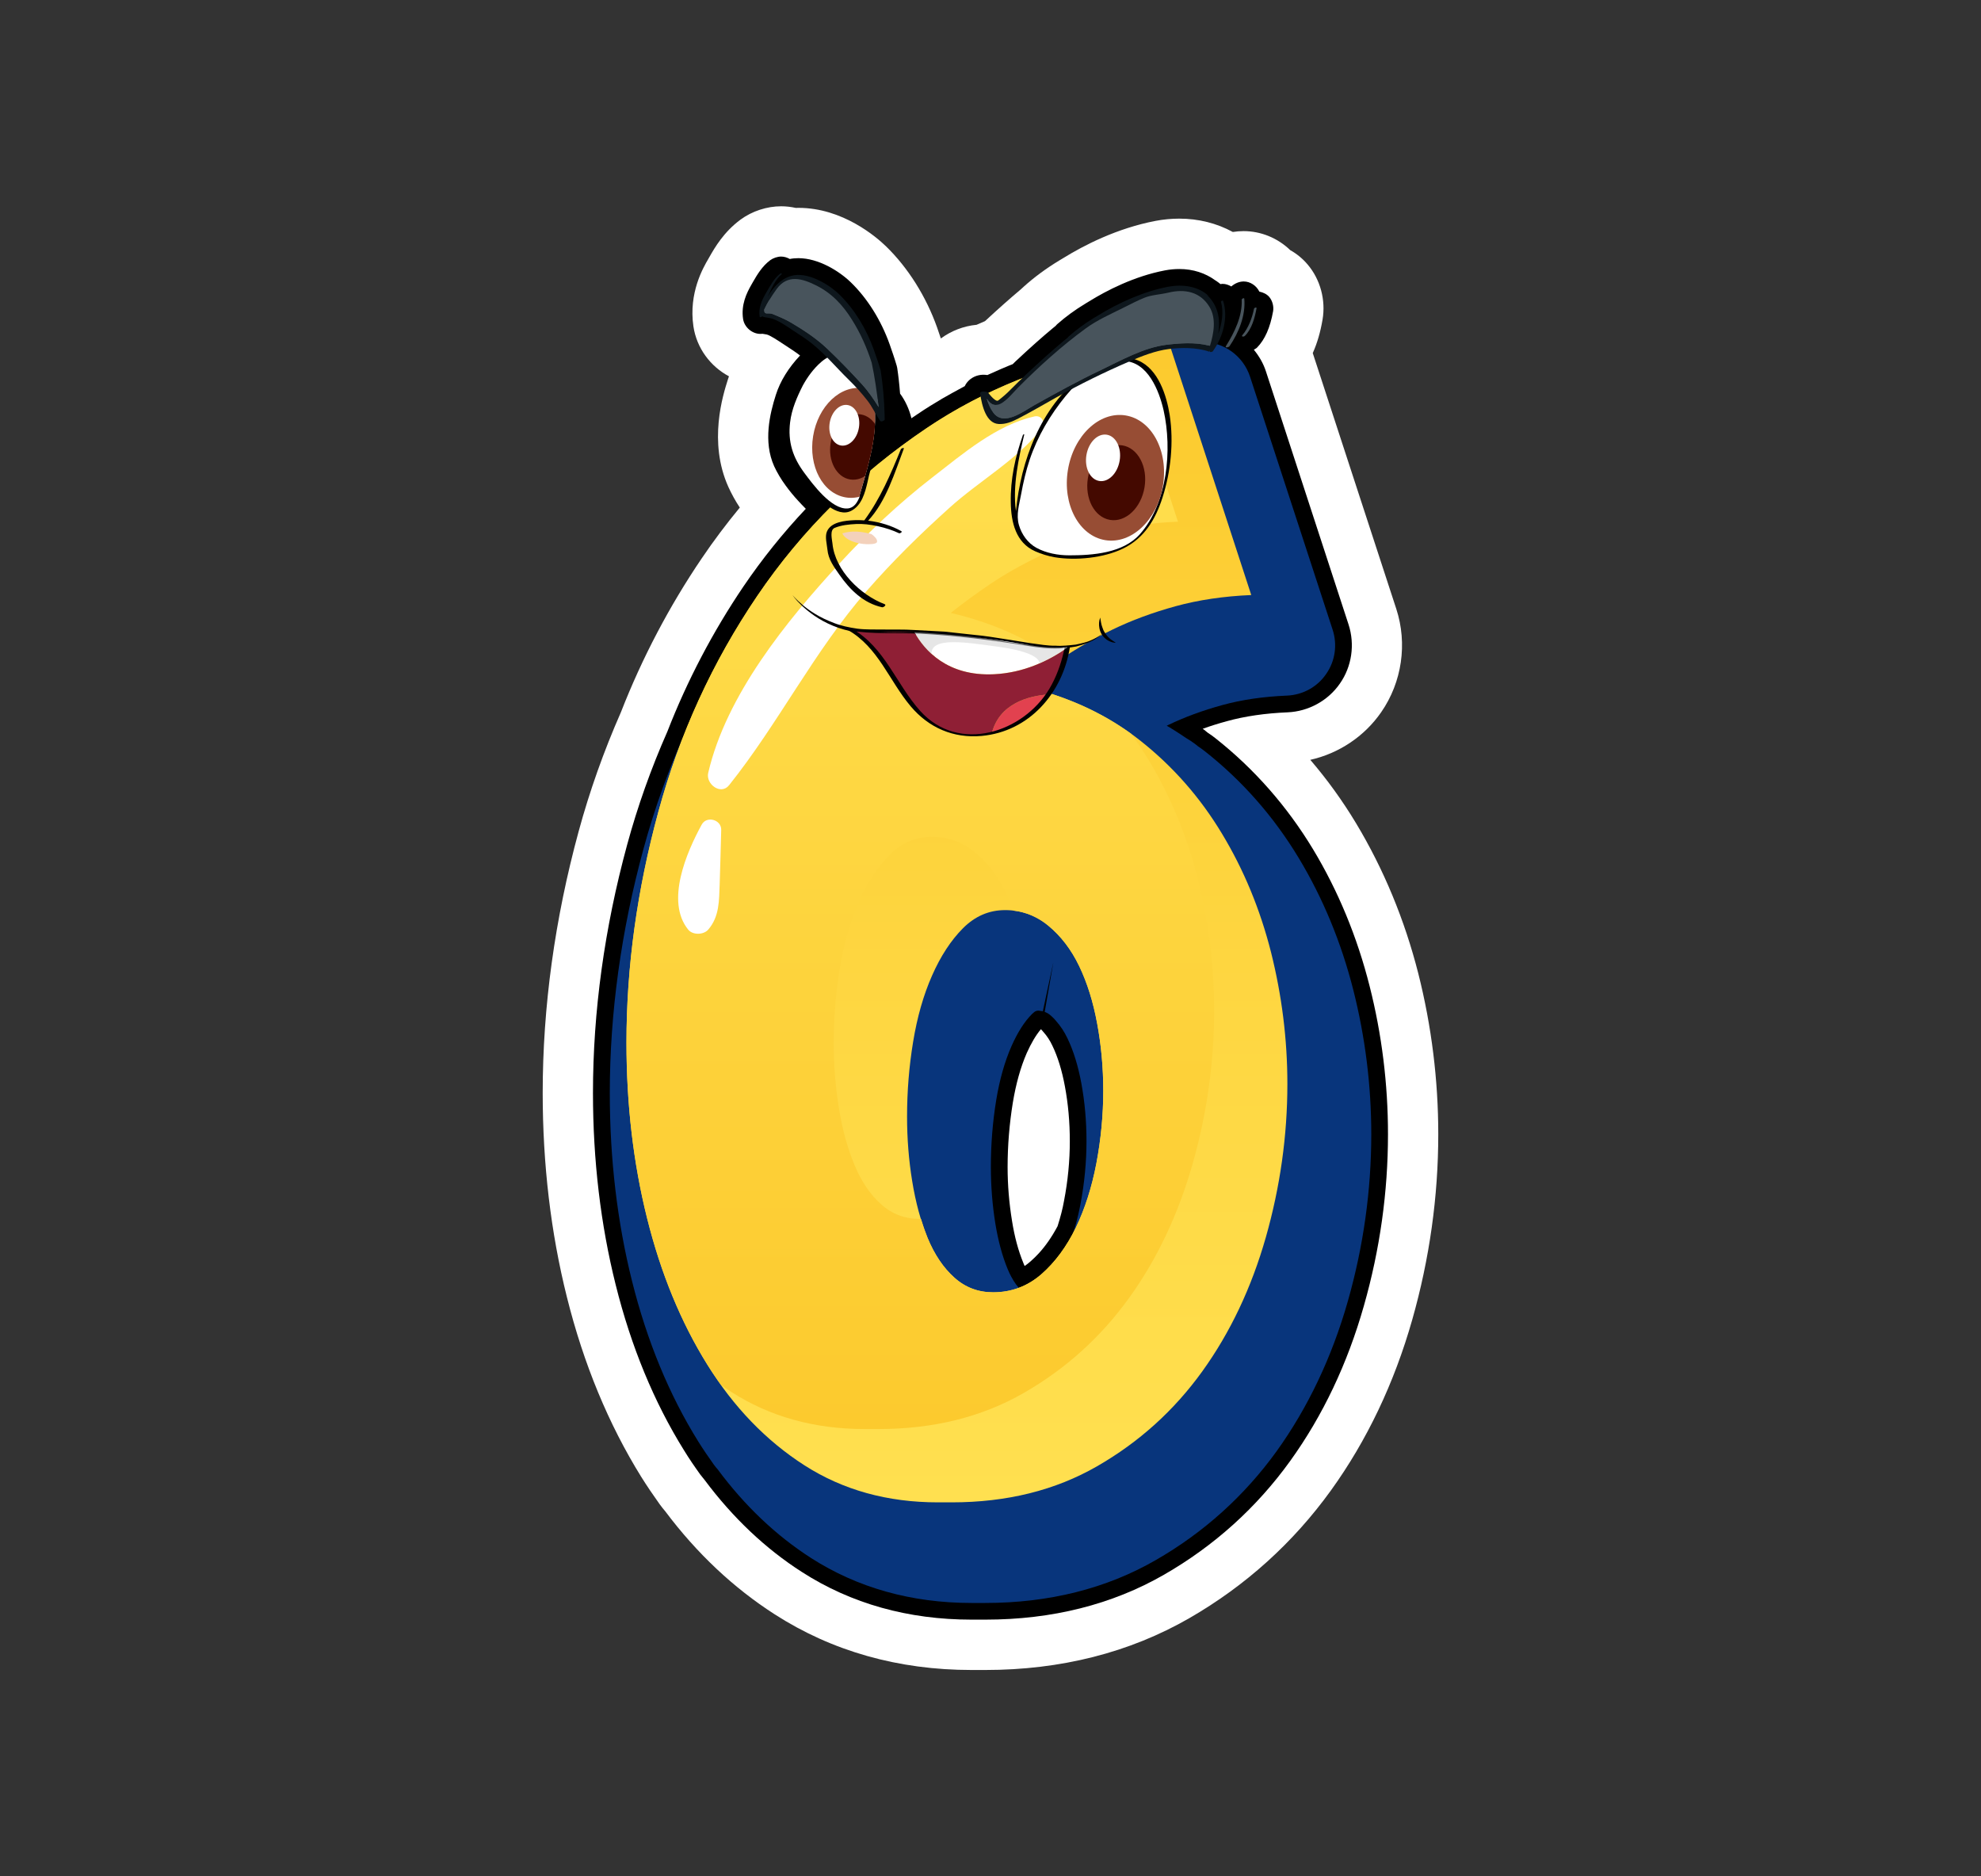 <?xml version="1.0" encoding="utf-8"?>
<!-- Generator: Adobe Illustrator 16.0.0, SVG Export Plug-In . SVG Version: 6.00 Build 0)  -->
<!DOCTYPE svg PUBLIC "-//W3C//DTD SVG 1.1//EN" "http://www.w3.org/Graphics/SVG/1.1/DTD/svg11.dtd">
<svg version="1.1" id="Layer_1" xmlns="http://www.w3.org/2000/svg" xmlns:xlink="http://www.w3.org/1999/xlink" x="0px" y="0px"
	 width="58.083px" height="55px" viewBox="0 0 58.083 55" enable-background="new 0 0 58.083 55" xml:space="preserve">
<rect x="0" y="0" width="58.083" height="55" fill="#333333" stroke="none"/>
<g>
	<path fill="#FFFFFF" d="M18.8,43.291c0.171,0.273,0.349,0.535,0.542,0.805c0.054,0.072,0.108,0.143,0.167,0.211
		c0.922,1.229,2,2.242,3.206,3.016c1.684,1.082,3.626,1.631,5.77,1.631h0.403c2.215,0,4.229-0.51,5.981-1.518
		c1.648-0.949,3.045-2.209,4.154-3.746c1.055-1.463,1.857-3.148,2.385-5.008c0.506-1.781,0.762-3.607,0.762-5.432
		c0-1.59-0.197-3.174-0.584-4.707c-0.402-1.583-1.018-3.067-1.828-4.413c-0.398-0.661-0.846-1.28-1.34-1.856
		c0.834-0.187,1.586-0.684,2.078-1.396c0.611-0.88,0.775-2.012,0.443-3.029c0,0-2.438-7.472-2.449-7.499
		c0.131-0.291,0.225-0.616,0.287-0.981c0.098-0.572-0.064-1.176-0.436-1.614c-0.143-0.17-0.316-0.313-0.512-0.423
		c-0.363-0.351-0.854-0.557-1.365-0.557c-0.107,0-0.215,0.009-0.318,0.025c-0.473-0.257-1.006-0.391-1.57-0.391
		c-0.229,0-0.465,0.022-0.689,0.065c-1.133,0.215-2.111,0.719-2.721,1.097l-0.102,0.061c-0.389,0.236-0.732,0.488-1.041,0.765
		C30,8.419,29.928,8.484,29.928,8.484c-0.32,0.269-0.644,0.556-1.048,0.93c-0.081,0.034-0.163,0.071-0.246,0.107
		c-0.383,0.037-0.745,0.178-1.048,0.401c-0.036-0.108-0.075-0.217-0.11-0.322c-0.324-0.913-0.857-1.759-1.502-2.383
		c-0.272-0.264-1.262-1.124-2.563-1.124c-0.027,0-0.05,0-0.077,0.002c-0.143-0.031-0.285-0.048-0.431-0.048
		c-0.419,0-0.853,0.143-1.188,0.389c-0.496,0.365-0.76,0.826-0.913,1.094l-0.037,0.065c-0.143,0.245-0.579,0.99-0.434,1.972
		c0.095,0.639,0.499,1.175,1.042,1.464c-0.01,0.031-0.021,0.062-0.031,0.093c-0.144,0.452-0.581,1.827,0.013,3.148
		c0.092,0.202,0.205,0.41,0.336,0.607c-0.395,0.479-0.77,0.976-1.114,1.486c-0.955,1.407-1.753,2.928-2.372,4.514
		c-0.503,1.142-0.919,2.316-1.239,3.492c-0.7,2.572-1.054,5.149-1.054,7.667c0,2.09,0.238,4.102,0.709,5.982
		C17.109,39.979,17.844,41.752,18.8,43.291z"/>
	<g>
		<path d="M20.054,42.512c0.152,0.248,0.312,0.482,0.48,0.715c0.04,0.053,0.082,0.105,0.125,0.156
			c0.824,1.104,1.783,2.014,2.854,2.699c1.442,0.928,3.117,1.396,4.973,1.396h0.403c1.958,0,3.721-0.443,5.245-1.32
			c1.467-0.844,2.709-1.963,3.695-3.332c0.953-1.322,1.68-2.854,2.16-4.547c0.471-1.65,0.707-3.342,0.707-5.029
			c0-1.469-0.18-2.93-0.539-4.344c-0.365-1.444-0.924-2.794-1.66-4.014c-0.762-1.259-1.723-2.354-2.861-3.252
			c-0.07-0.057-0.145-0.11-0.223-0.16c-0.035-0.031-0.072-0.06-0.109-0.088c-0.014-0.009-0.025-0.019-0.041-0.028
			c0.225-0.082,0.463-0.156,0.709-0.223c0.527-0.146,1.127-0.233,1.783-0.26c0.611-0.027,1.184-0.341,1.531-0.843
			c0.352-0.503,0.443-1.149,0.254-1.731l-2.422-7.418c-0.076-0.236-0.201-0.45-0.355-0.637c0.029-0.021,0.064-0.034,0.092-0.061
			c0.232-0.236,0.387-0.586,0.473-1.07c0.023-0.143-0.02-0.304-0.113-0.416c-0.072-0.084-0.178-0.133-0.291-0.157
			c-0.084-0.172-0.264-0.297-0.457-0.297c-0.135,0-0.262,0.057-0.365,0.146c-0.078-0.044-0.164-0.076-0.254-0.076
			c-0.023,0-0.043,0.003-0.068,0.006c-0.014-0.015-0.037-0.033-0.059-0.049c-0.012-0.009-0.059-0.043-0.072-0.051
			c-0.004-0.003-0.012-0.004-0.014-0.007c-0.291-0.215-0.654-0.334-1.057-0.334c-0.137,0-0.277,0.013-0.416,0.039
			c-0.906,0.172-1.723,0.595-2.229,0.909l-0.104,0.063C31.52,9.083,31.247,9.283,31,9.501c-0.016,0.015-0.033,0.031-0.047,0.051
			l-0.078,0.063c-0.33,0.274-0.67,0.577-1.102,0.981l-0.08,0.079l-0.102,0.04c-0.16,0.065-0.317,0.134-0.474,0.205
			c-0.057,0.023-0.11,0.049-0.167,0.074c-0.041-0.006-0.083-0.009-0.126-0.009c-0.001,0-0.001,0-0.001,0
			c-0.182,0.004-0.345,0.081-0.458,0.212c-0.032,0.037-0.06,0.079-0.078,0.122c-0.124,0.066-0.248,0.133-0.37,0.202
			c0,0-0.223,0.124-0.291,0.164c-0.246,0.146-0.49,0.295-0.725,0.456c-0.059,0.04-0.119,0.08-0.178,0.12
			c-0.065-0.266-0.178-0.512-0.333-0.723c-0.022-0.285-0.05-0.529-0.084-0.754c-0.004-0.021-0.007-0.04-0.014-0.061
			c-0.062-0.212-0.136-0.425-0.208-0.631c-0.25-0.703-0.653-1.347-1.138-1.816c-0.338-0.327-0.944-0.708-1.538-0.708
			c-0.086,0-0.169,0.007-0.252,0.024c-0.077-0.044-0.167-0.071-0.255-0.071c-0.104,0-0.23,0.043-0.315,0.104
			c-0.243,0.18-0.392,0.438-0.511,0.644l-0.04,0.071c-0.147,0.252-0.31,0.596-0.248,1.01c0.036,0.241,0.265,0.438,0.508,0.438
			c0.021,0,0.042-0.001,0.063-0.003c0.018,0.003,0.119,0.02,0.119,0.02c0.092,0.018,0.327,0.174,0.428,0.24l0.116,0.076
			c0.154,0.101,0.302,0.196,0.437,0.3c-0.335,0.355-0.583,0.752-0.709,1.152c-0.177,0.552-0.375,1.372-0.051,2.093
			c0.086,0.188,0.205,0.388,0.343,0.575c0.11,0.15,0.23,0.298,0.364,0.442c0.059,0.064,0.133,0.144,0.221,0.232
			c-0.671,0.712-1.285,1.477-1.828,2.277c-0.898,1.326-1.651,2.764-2.231,4.254c-0.479,1.084-0.875,2.199-1.178,3.314
			c-0.666,2.444-1.003,4.893-1.003,7.279c0,1.969,0.225,3.861,0.666,5.623C18.503,39.473,19.178,41.105,20.054,42.512z M30.52,30.17
			c0.008,0.008,0.014,0.012,0.014,0.014l0.063,0.072c0.102,0.115,0.186,0.242,0.256,0.391c0.16,0.328,0.283,0.73,0.369,1.193
			c0.098,0.521,0.145,1.064,0.145,1.611c0,0.58-0.057,1.17-0.17,1.752c-0.041,0.236-0.104,0.471-0.189,0.742
			c-0.166,0.311-0.35,0.576-0.547,0.791c-0.08,0.088-0.166,0.17-0.252,0.246c-0.053,0.047-0.109,0.09-0.166,0.129
			c-0.016-0.031-0.029-0.064-0.041-0.096c-0.143-0.346-0.256-0.76-0.33-1.23c-0.084-0.514-0.129-1.045-0.129-1.576
			c0-0.635,0.053-1.266,0.152-1.879c0.092-0.557,0.229-1.049,0.412-1.467C30.235,30.58,30.368,30.35,30.52,30.17z"/>
		<g>
			<g>
				<path fill="#08357C" d="M20.472,42.254c0.147,0.236,0.301,0.461,0.459,0.682c0.034,0.047,0.071,0.092,0.11,0.135
					c0.79,1.066,1.71,1.939,2.738,2.6c1.363,0.873,2.946,1.318,4.707,1.318h0.403c1.868,0,3.551-0.422,5-1.258
					c1.406-0.807,2.596-1.881,3.541-3.189c0.918-1.277,1.621-2.756,2.088-4.396c0.457-1.605,0.688-3.252,0.688-4.895
					c0-1.428-0.178-2.85-0.525-4.223c-0.354-1.397-0.893-2.703-1.605-3.881c-0.729-1.209-1.652-2.259-2.744-3.12
					c-0.068-0.055-0.141-0.105-0.215-0.156c-0.031-0.028-0.068-0.055-0.102-0.08c-0.072-0.053-0.146-0.103-0.225-0.148L34.725,21.6
					c-0.146-0.097-0.291-0.193-0.439-0.282c-0.025-0.015-0.051-0.03-0.078-0.043c0.016-0.007,0.029-0.015,0.041-0.021
					c0.477-0.23,1.01-0.427,1.592-0.586c0.564-0.156,1.201-0.248,1.893-0.277c0.461-0.02,0.889-0.252,1.148-0.633
					c0.266-0.378,0.334-0.86,0.191-1.298l-2.422-7.418c-0.201-0.613-0.771-1.017-1.4-1.017c-0.061,0-0.123,0.003-0.182,0.01
					c-1.627,0.202-3.178,0.586-4.605,1.142l-0.26,0.102c-0.172,0.07-0.34,0.143-0.5,0.215c-0.131,0.058-0.259,0.118-0.39,0.18
					c-0.137,0.067-0.275,0.134-0.409,0.204c-0.164,0.084-0.324,0.172-0.481,0.26l-0.074,0.042c-0.08,0.043-0.159,0.086-0.237,0.134
					c-0.263,0.154-0.522,0.316-0.775,0.485c-2.15,1.445-3.956,3.234-5.369,5.317c-1.398,2.061-2.442,4.34-3.104,6.774
					c-0.654,2.401-0.986,4.808-0.986,7.15c0,1.928,0.218,3.779,0.65,5.506C18.967,39.303,19.621,40.889,20.472,42.254z
					 M30.725,29.707c0.02,0.014,0.039,0.027,0.053,0.037c0.047,0.039,0.09,0.078,0.131,0.121l0.057,0.066
					c0.131,0.148,0.24,0.313,0.33,0.502c0.178,0.367,0.314,0.811,0.408,1.316c0.102,0.549,0.152,1.123,0.152,1.701
					c0,0.609-0.059,1.23-0.176,1.846c-0.082,0.434-0.195,0.836-0.338,1.195c-0.045,0.113-0.096,0.223-0.146,0.328
					c-0.137,0.285-0.299,0.531-0.477,0.727c-0.057,0.061-0.117,0.117-0.176,0.172c-0.135,0.117-0.262,0.164-0.443,0.164
					c-0.082,0-0.109-0.016-0.154-0.055c-0.105-0.096-0.205-0.23-0.297-0.404c-0.039-0.07-0.072-0.146-0.104-0.221
					c-0.158-0.381-0.279-0.83-0.362-1.338c-0.087-0.541-0.131-1.098-0.131-1.656c0-0.658,0.052-1.318,0.157-1.959
					c0.098-0.596,0.248-1.129,0.449-1.584c0.178-0.402,0.379-0.719,0.602-0.941c0.096-0.096,0.141-0.098,0.193-0.098
					c0.027,0.002,0.057,0.006,0.074,0.01l0.049,0.008l0.309-1.439l0,0l-0.254,1.457L30.725,29.707z"/>
				<g>
					<g>
						<linearGradient id="SVGID_1_" gradientUnits="userSpaceOnUse" x1="28.059" y1="44.039" x2="28.059" y2="10.025">
							<stop  offset="0" style="stop-color:#FFE050"/>
							<stop  offset="1" style="stop-color:#FCCA2E"/>
						</linearGradient>
						<path fill="url(#SVGID_1_)" d="M18.368,30.564c0-2.221,0.311-4.474,0.934-6.762c0.622-2.288,1.59-4.398,2.902-6.334
							c1.313-1.935,2.97-3.574,4.971-4.921c2.001-1.345,4.366-2.186,7.092-2.522l2.42,7.418c-0.809,0.034-1.547,0.144-2.219,0.328
							c-0.674,0.186-1.289,0.413-1.844,0.682c-0.557,0.271-1.043,0.548-1.465,0.833c-0.418,0.287-0.799,0.564-1.135,0.833
							c1.313,0.303,2.447,0.833,3.406,1.589c0.959,0.757,1.758,1.666,2.396,2.726c0.641,1.06,1.121,2.22,1.441,3.482
							c0.316,1.262,0.479,2.547,0.479,3.86c0,1.516-0.211,3.012-0.631,4.492c-0.422,1.48-1.043,2.793-1.867,3.936
							c-0.826,1.145-1.85,2.07-3.08,2.777c-1.227,0.707-2.649,1.059-4.264,1.059h-0.404c-1.479,0-2.782-0.361-3.911-1.084
							c-1.127-0.723-2.076-1.707-2.851-2.953c-0.775-1.244-1.362-2.674-1.766-4.291C18.57,34.098,18.368,32.381,18.368,30.564z
							 M26.595,32.734c0,0.641,0.049,1.271,0.151,1.893c0.101,0.623,0.252,1.178,0.453,1.666c0.202,0.488,0.464,0.875,0.784,1.16
							c0.317,0.287,0.698,0.43,1.135,0.43c0.537,0,1.009-0.178,1.414-0.529c0.404-0.354,0.738-0.809,1.01-1.363
							c0.268-0.557,0.471-1.186,0.605-1.893c0.133-0.707,0.201-1.414,0.201-2.121c0-0.672-0.059-1.328-0.178-1.967
							c-0.117-0.639-0.293-1.201-0.529-1.691c-0.234-0.487-0.539-0.883-0.908-1.186c-0.371-0.303-0.789-0.454-1.262-0.454
							c-0.472,0-0.882,0.177-1.235,0.53c-0.353,0.354-0.656,0.817-0.908,1.389c-0.252,0.57-0.437,1.219-0.555,1.941
							C26.653,31.264,26.595,31.996,26.595,32.734z"/>
						<linearGradient id="SVGID_2_" gradientUnits="userSpaceOnUse" x1="26.983" y1="10.248" x2="26.983" y2="41.891">
							<stop  offset="0" style="stop-color:#FFE050"/>
							<stop  offset="1" style="stop-color:#FCCA2E"/>
						</linearGradient>
						<path fill="url(#SVGID_2_)" d="M25.354,41.891h0.404c1.614,0,3.036-0.354,4.264-1.061c1.229-0.707,2.252-1.633,3.078-2.775
							c0.826-1.145,1.445-2.455,1.867-3.936s0.631-2.979,0.631-4.494c0-1.311-0.16-2.598-0.479-3.86
							c-0.32-1.261-0.799-2.422-1.438-3.482c-0.164-0.269-0.336-0.527-0.518-0.775c-0.9-0.65-1.943-1.115-3.139-1.39
							c0.303-0.242,0.639-0.49,1.01-0.745c-0.904-0.658-1.957-1.127-3.159-1.405c0.335-0.269,0.715-0.546,1.137-0.833
							c0.419-0.285,0.907-0.563,1.463-0.833c0.553-0.269,1.168-0.496,1.842-0.682c0.672-0.184,1.414-0.294,2.221-0.327l-1.646-5.045
							c-2.154,0.423-4.062,1.187-5.717,2.298c-2.001,1.347-3.659,2.986-4.971,4.921c-1.313,1.936-2.281,4.046-2.902,6.334
							c-0.624,2.288-0.934,4.542-0.934,6.762c0,1.816,0.202,3.533,0.606,5.146c0.404,1.617,0.991,3.047,1.766,4.291
							c0.129,0.207,0.265,0.406,0.404,0.6c0.098,0.068,0.196,0.139,0.298,0.203C22.57,41.527,23.874,41.891,25.354,41.891z
							 M24.622,28.391c0.119-0.723,0.303-1.372,0.556-1.944c0.252-0.572,0.555-1.035,0.909-1.389
							c0.353-0.354,0.763-0.528,1.235-0.528c0.472,0,0.891,0.151,1.262,0.454c0.371,0.303,0.675,0.698,0.909,1.185
							c0.081,0.165,0.149,0.341,0.217,0.524c0.373,0.043,0.717,0.188,1.023,0.439c0.369,0.303,0.674,0.699,0.908,1.186
							c0.236,0.49,0.412,1.053,0.529,1.691c0.119,0.639,0.178,1.295,0.178,1.967c0,0.707-0.068,1.414-0.201,2.121
							c-0.135,0.707-0.338,1.336-0.605,1.893c-0.271,0.555-0.605,1.01-1.01,1.363c-0.404,0.352-0.877,0.529-1.414,0.529
							c-0.437,0-0.817-0.143-1.135-0.43c-0.32-0.285-0.582-0.672-0.784-1.16c-0.071-0.178-0.136-0.367-0.196-0.563
							c-0.012,0-0.024,0.002-0.036,0.002c-0.437,0-0.817-0.143-1.134-0.43c-0.321-0.285-0.581-0.672-0.783-1.16
							c-0.202-0.486-0.354-1.043-0.454-1.664c-0.101-0.623-0.152-1.254-0.152-1.893C24.445,29.846,24.503,29.113,24.622,28.391z"/>
						<g>
							<path fill="#FFFFFF" d="M30.329,12.207c-1.113,0.25-2.096,1.094-2.981,1.779c-0.986,0.763-1.895,1.617-2.738,2.535
								c-1.555,1.687-3.317,3.856-3.846,6.138c-0.074,0.325,0.371,0.665,0.615,0.356c1.455-1.823,2.485-3.917,4.033-5.693
								c0.753-0.864,1.568-1.665,2.42-2.431c0.867-0.786,1.977-1.405,2.708-2.322C30.67,12.404,30.551,12.158,30.329,12.207
								L30.329,12.207z"/>
						</g>
						<g>
							<path fill="#FFFFFF" d="M20.574,24.173c-0.445,0.812-1.065,2.25-0.398,3.076c0.133,0.168,0.456,0.159,0.591,0
								c0.33-0.386,0.315-0.848,0.334-1.337c0.02-0.529,0.028-1.056,0.045-1.584C21.153,24.025,20.718,23.906,20.574,24.173
								L20.574,24.173z"/>
						</g>
					</g>
				</g>
			</g>
			<g>
				<path fill="#F3D1BB" d="M25.551,15.656c-0.281-0.076-0.576-0.11-0.855-0.021c0.11,0.229,0.487,0.31,0.71,0.317
					c0.047,0.001,0.303,0.012,0.31-0.074C25.724,15.799,25.637,15.72,25.551,15.656z"/>
				<path fill="#48545C" d="M36.483,8.758c-0.004-0.037-0.078-0.004-0.076,0.028c0.02,0.485-0.209,0.952-0.461,1.357
					c-0.043,0.065,0.08,0.042,0.105,0.003C36.323,9.747,36.526,9.245,36.483,8.758z"/>
				<path fill="#48545C" d="M36.842,9.037c0.006-0.042-0.068-0.017-0.074,0.013c-0.055,0.267-0.16,0.56-0.34,0.772
					c-0.047,0.055,0.045,0.054,0.074,0.022C36.704,9.643,36.793,9.31,36.842,9.037z"/>
				<path d="M25.938,17.711c-0.708-0.268-1.456-0.992-1.53-1.777c-0.012-0.122-0.086-0.395,0.063-0.459
					c0.196-0.082,0.422-0.104,0.63-0.114c0.38-0.021,0.91,0.103,1.256,0.269c0.031,0.015,0.11-0.037,0.071-0.059
					c-0.282-0.161-0.632-0.268-0.974-0.308c0.527-0.563,0.778-1.406,1.045-2.108c0.018-0.044-0.074-0.016-0.087,0.017
					c-0.294,0.721-0.604,1.452-1.071,2.082c-0.095-0.007-0.191-0.009-0.282-0.006c-0.276,0.013-0.698,0.047-0.815,0.338
					c-0.061,0.148,0.001,0.37,0.016,0.523c0.027,0.291,0.186,0.501,0.348,0.733c0.312,0.448,0.707,0.837,1.253,0.959
					C25.902,17.811,26.002,17.736,25.938,17.711z"/>
				<path d="M25.438,14.123c0.027-0.126,0.053-0.248,0.086-0.355c0.125-0.425,0.211-0.86,0.25-1.299
					c0.05-0.57,0.013-1.412-0.413-1.853c-0.158-0.162-0.439-0.327-0.666-0.355c-0.226-0.029-0.424,0.086-0.594,0.228
					c-0.386,0.322-0.733,0.75-0.888,1.232c-0.172,0.545-0.312,1.198-0.068,1.743c0.077,0.169,0.18,0.335,0.291,0.485
					c0.098,0.135,0.206,0.269,0.321,0.392c0.246,0.264,0.781,0.861,1.208,0.629C25.263,14.812,25.361,14.455,25.438,14.123z"/>
				<path fill="#FFFFFF" d="M24.848,14.905c-0.472,0.033-1.025-0.72-1.262-1.039c-0.342-0.459-0.49-0.915-0.42-1.488
					c0.046-0.383,0.201-0.74,0.376-1.084c0.139-0.251,0.309-0.484,0.531-0.679c0.65-0.572,1.271,0.111,1.452,0.71
					c0.331,1.091-0.023,2.16-0.324,3.206c-0.003,0.01,0.003,0.013,0.009,0.015C25.14,14.73,25.041,14.892,24.848,14.905z"/>
				<path d="M34.086,14.581c0.242-0.755,0.33-1.617,0.211-2.404c-0.09-0.578-0.334-1.363-0.93-1.611
					c-0.598-0.248-1.174,0.067-1.643,0.435c-1.211,0.952-1.791,2.487-1.936,3.982c-0.105-0.743,0.086-1.58,0.242-2.241
					c0.006-0.021-0.031-0.007-0.037,0.006c-0.229,0.656-0.369,1.289-0.357,1.985c0.01,0.575,0.145,1.176,0.717,1.428
					c0.178,0.079,0.379,0.141,0.57,0.174c0.619,0.104,1.436,0.022,2.004-0.254C33.551,15.779,33.881,15.223,34.086,14.581z"/>
				<path fill="#FFFFFF" d="M33.42,15.661c-0.492,0.554-1.381,0.619-2.07,0.618c-0.326,0-0.674-0.064-0.961-0.22
					c-0.256-0.14-0.434-0.394-0.514-0.668c-0.088-0.305,0.01-0.602,0.064-0.901c0.063-0.345,0.141-0.686,0.252-1.017
					c0.232-0.689,0.602-1.313,1.061-1.873c0.41-0.499,1.01-1.032,1.693-1.017c0.709,0.015,1.043,0.877,1.172,1.446
					C34.374,13.18,34.231,14.75,33.42,15.661z"/>
				<g>
					
						<ellipse transform="matrix(0.987 0.161 -0.161 0.987 2.689 -5.091)" fill="#974D34" cx="32.697" cy="14.015" rx="1.412" ry="1.852"/>
					
						<ellipse transform="matrix(0.987 0.162 -0.162 0.987 2.716 -5.105)" fill="#440900" cx="32.727" cy="14.135" rx="0.841" ry="1.107"/>
					
						<ellipse transform="matrix(0.987 0.161 -0.161 0.987 2.576 -5.024)" fill="#FFFFFF" cx="32.345" cy="13.412" rx="0.494" ry="0.687"/>
				</g>
				<g>
					<defs>
						<path id="SVGID_3_" d="M24.848,14.905c-0.472,0.033-1.025-0.72-1.262-1.039c-0.342-0.459-0.49-0.915-0.42-1.488
							c0.046-0.383,0.201-0.74,0.376-1.084c0.139-0.251,0.309-0.484,0.531-0.679c0.65-0.572,1.271,0.111,1.452,0.71
							c0.331,1.091-0.023,2.16-0.324,3.206c-0.003,0.01,0.003,0.013,0.009,0.015C25.14,14.73,25.041,14.892,24.848,14.905z"/>
					</defs>
					<clipPath id="SVGID_4_">
						<use xlink:href="#SVGID_3_"  overflow="visible"/>
					</clipPath>
					<g clip-path="url(#SVGID_4_)">
						
							<ellipse transform="matrix(0.987 0.161 -0.161 0.987 2.419 -3.867)" fill="#974D34" cx="25.057" cy="12.984" rx="1.235" ry="1.62"/>
						
							<ellipse transform="matrix(0.987 0.162 -0.162 0.987 2.445 -3.881)" fill="#440900" cx="25.083" cy="13.089" rx="0.736" ry="0.966"/>
						
							<ellipse transform="matrix(0.987 0.163 -0.163 0.987 2.357 -3.862)" fill="#FFFFFF" cx="24.75" cy="12.456" rx="0.434" ry="0.601"/>
					</g>
				</g>
				<path fill="#0E171D" d="M25.821,10.86c-0.059-0.205-0.13-0.407-0.199-0.604c-0.211-0.594-0.562-1.188-1.016-1.627
					c-0.318-0.307-0.941-0.674-1.402-0.543c-0.313,0.089-0.53,0.332-0.692,0.609c0.003-0.003,0.003-0.006,0.003-0.007
					c0.086-0.196,0.226-0.503,0.395-0.643c0.033-0.026-0.007-0.042-0.033-0.023c-0.183,0.135-0.304,0.374-0.418,0.567
					c-0.125,0.215-0.223,0.438-0.186,0.689c0.004,0.036,0.052,0.018,0.076-0.006c0.039,0.027,0.107,0.03,0.217,0.05
					c0.224,0.041,0.514,0.251,0.698,0.373c0.196,0.126,0.389,0.25,0.567,0.396c0.384,0.313,0.698,0.693,1.051,1.038
					c0.199,0.193,0.38,0.395,0.552,0.615c0.146,0.188,0.236,0.394,0.368,0.588c0.03,0.043,0.11,0.009,0.134-0.023
					c0-0.001,0-0.003,0.003-0.004c0-0.055-0.003-0.11-0.003-0.165C25.925,11.717,25.887,11.284,25.821,10.86z"/>
				<path fill="#48545C" d="M25.272,11.264c-0.327-0.356-0.671-0.713-1.021-1.045c-0.318-0.301-0.686-0.542-1.063-0.765
					c-0.165-0.097-0.348-0.171-0.524-0.245c-0.141-0.059-0.257,0.048-0.258-0.132c0.1-0.217,0.228-0.412,0.367-0.606
					c0.318-0.441,0.76-0.301,1.149-0.108c0.459,0.226,0.79,0.578,1.057,1.008c0.25,0.398,0.437,0.818,0.579,1.262
					c0.092,0.427,0.151,0.869,0.205,1.302C25.617,11.702,25.465,11.477,25.272,11.264z"/>
				<path fill="#48545C" d="M24.969,10.219c-0.333-0.61-0.793-1.121-1.467-1.351c-0.282-0.098-0.659-0.19-0.953-0.063
					c-0.053,0.088-0.101,0.178-0.144,0.272c0.001,0.18,0.117,0.073,0.258,0.132c0.177,0.074,0.359,0.148,0.524,0.245
					c0.377,0.223,0.745,0.463,1.063,0.765c0.351,0.333,0.695,0.689,1.021,1.045c0.193,0.212,0.345,0.438,0.49,0.671
					c-0.009-0.071-0.018-0.143-0.028-0.214C25.473,11.223,25.236,10.713,24.969,10.219z"/>
				<path fill="#0E171D" d="M35.862,8.82c-0.008-0.025-0.07,0.006-0.063,0.029c0.084,0.302,0.029,0.633-0.082,0.94
					c0.076-0.423-0.002-0.842-0.334-1.147c0.023,0.013,0.043,0.03,0.066,0.044c-0.314-0.301-0.779-0.359-1.197-0.281
					c-0.715,0.137-1.449,0.466-2.078,0.855c-0.031,0.016-0.057,0.034-0.084,0.05c-0.002,0.001-0.002,0.001-0.006,0.003l0,0
					c-0.264,0.161-0.518,0.342-0.76,0.559c-0.012,0.01-0.016,0.019-0.018,0.025c-0.039,0.031-0.078,0.061-0.117,0.094
					c-0.371,0.311-0.727,0.634-1.08,0.964c-0.164,0.151-0.32,0.309-0.479,0.466c-0.113,0.116-0.231,0.218-0.359,0.316
					c-0.071,0.057-0.229-0.138-0.31-0.239c-0.041-0.013-0.086-0.022-0.127-0.021c-0.048,0-0.077,0.016-0.099,0.042
					c0.057,0.408,0.19,0.893,0.548,0.91c0.213,0.01,0.391-0.067,0.577-0.163c0.373-0.192,0.734-0.406,1.1-0.61
					c0.699-0.391,1.418-0.744,2.15-1.06c0.371-0.159,0.764-0.315,1.164-0.365c0.342-0.043,0.813-0.052,1.176,0.077
					c0.012-0.018,0.027-0.036,0.041-0.054c-0.006,0.01-0.012,0.02-0.018,0.028c-0.031,0.053,0.066,0.043,0.088,0.013
					C35.856,9.886,36.02,9.307,35.862,8.82z"/>
				<path fill="#48545C" d="M34.186,10.109c-0.658,0.083-1.32,0.458-1.914,0.741c-0.66,0.314-1.299,0.667-1.939,1.024
					c-0.33,0.184-0.909,0.643-1.214,0.215c-0.085-0.117-0.143-0.255-0.188-0.401c0.076,0.11,0.165,0.205,0.309,0.18
					c0.217-0.039,0.453-0.351,0.603-0.5c0.619-0.622,1.283-1.225,1.994-1.743c0.344-0.25,0.721-0.413,1.098-0.602
					c0.201-0.101,0.4-0.205,0.609-0.291c0.215-0.089,0.482-0.098,0.711-0.153c0.477-0.117,0.936-0.03,1.207,0.417
					c0.205,0.338,0.127,0.779,0.014,1.143C35.067,10.02,34.565,10.062,34.186,10.109z"/>
				<path fill="#48545C" d="M35.153,9.854c-0.428-0.367-0.867-0.386-1.398-0.271c-0.832,0.177-1.566,0.571-2.236,1.085
					c-0.484,0.368-0.977,0.763-1.529,1.024c-0.221,0.104-0.5,0.22-0.744,0.175c-0.003,0-0.006,0.001-0.006,0.001
					c-0.144,0.025-0.232-0.07-0.309-0.18c0.045,0.146,0.103,0.284,0.188,0.401c0.306,0.428,0.884-0.031,1.214-0.215
					c0.641-0.358,1.279-0.71,1.939-1.024c0.594-0.284,1.256-0.658,1.914-0.741c0.365-0.046,0.848-0.084,1.248,0.021
					C35.344,10.035,35.252,9.94,35.153,9.854z"/>
				<g>
					<g>
						<path d="M32.331,18.559c0,0-0.025,0.027-0.082,0.068c-0.025,0.022-0.066,0.043-0.107,0.068
							c-0.045,0.025-0.096,0.052-0.154,0.074c-0.119,0.056-0.273,0.089-0.447,0.127c-0.18,0.018-0.381,0.048-0.602,0.031
							c-0.223,0.007-0.461-0.039-0.709-0.071c-0.254-0.04-0.52-0.083-0.796-0.127c-0.276-0.042-0.562-0.092-0.855-0.117
							c-0.292-0.031-0.591-0.064-0.888-0.097c-0.297-0.015-0.597-0.033-0.891-0.047c-0.294-0.021-0.585-0.008-0.864-0.014
							c-0.282-0.004-0.551,0.007-0.799-0.025c-0.247-0.036-0.481-0.086-0.686-0.167c-0.207-0.08-0.391-0.167-0.543-0.261
							c-0.155-0.094-0.282-0.187-0.38-0.272c-0.199-0.166-0.291-0.284-0.291-0.284s0.08,0.125,0.271,0.306
							c0.19,0.178,0.49,0.418,0.912,0.591c0.208,0.089,0.448,0.151,0.704,0.198c0.261,0.043,0.535,0.042,0.814,0.047
							c0.277,0.007,0.565-0.001,0.858,0.024c0.291,0.018,0.588,0.039,0.885,0.056c0.294,0.028,0.591,0.058,0.882,0.084
							c0.291,0.022,0.574,0.07,0.853,0.11c0.276,0.039,0.545,0.076,0.799,0.105c0.258,0.024,0.498,0.064,0.727,0.046
							c0.227,0.01,0.432-0.033,0.611-0.061c0.18-0.05,0.334-0.094,0.449-0.157c0.029-0.014,0.057-0.027,0.082-0.04
							c0.025-0.017,0.049-0.033,0.068-0.046c0.043-0.03,0.082-0.052,0.105-0.077C32.307,18.587,32.331,18.559,32.331,18.559z"/>
						<g>
							<path fill="#E2414F" d="M30.745,20.356c-0.332,0.508-0.855,0.996-1.666,1.145C29.299,20.617,30.161,20.399,30.745,20.356z"/>
							<path fill="#FFFFFF" d="M29.142,19.765c-1.372,0.065-2.037-0.707-2.328-1.228c0.97,0.045,2.146,0.161,3.314,0.366
								c0.475,0.084,0.857,0.093,1.164,0.062c0,0,0,0.009-0.002,0.025C30.737,19.376,30.012,19.723,29.142,19.765z"/>
							<path fill="#8F1F35" d="M25.67,18.519c0.327-0.006,0.716-0.001,1.144,0.018c0.291,0.521,0.956,1.293,2.328,1.228
								c0.871-0.042,1.595-0.389,2.148-0.775c-0.025,0.131-0.15,0.763-0.545,1.366c-0.584,0.043-1.446,0.261-1.666,1.145
								c-0.143,0.028-0.295,0.046-0.46,0.049c-2.236,0.049-2.183-2.287-3.697-3.099C25.147,18.498,25.398,18.525,25.67,18.519z"/>
						</g>
						<g>
							<g>
								<g>
									<path d="M24.96,18.425c0.938,0.175,1.957,0.073,2.91,0.152c1.117,0.092,2.285,0.447,3.4,0.357
										c0.02-0.001,0.105-0.003,0.1,0.03c-0.209,1.354-1.197,2.483-2.59,2.609c-0.828,0.074-1.549-0.24-2.079-0.869
										c-0.633-0.751-0.947-1.728-1.844-2.239c-0.048-0.027,0.096-0.049,0.13-0.03c0.957,0.543,1.292,1.627,1.996,2.408
										c1.126,1.25,3.018,0.636,3.786-0.655c0.199-0.334,0.334-0.708,0.42-1.085c0.039-0.174,0.049-0.103-0.119-0.095
										c-0.322,0.015-0.645-0.026-0.963-0.079c-1.036-0.166-2.072-0.295-3.124-0.353c-0.698-0.039-1.41,0.028-2.099-0.101
										C24.785,18.458,24.916,18.417,24.96,18.425z"/>
								</g>
							</g>
						</g>
					</g>
					<path d="M32.26,18.104c0,0-0.027,0.056-0.035,0.15c-0.008,0.093,0.008,0.226,0.076,0.337c0.016,0.028,0.035,0.053,0.057,0.079
						c0.02,0.027,0.047,0.044,0.068,0.064c0.021,0.021,0.051,0.033,0.072,0.047c0.023,0.015,0.047,0.022,0.07,0.031
						c0.041,0.02,0.082,0.022,0.107,0.028c0.027,0.003,0.041,0.004,0.041,0.004s-0.01-0.009-0.033-0.024
						c-0.023-0.013-0.053-0.034-0.088-0.059c-0.037-0.022-0.072-0.06-0.111-0.095c-0.031-0.037-0.068-0.079-0.094-0.127
						c-0.033-0.046-0.051-0.098-0.068-0.147c-0.018-0.049-0.033-0.098-0.039-0.141C32.266,18.166,32.26,18.104,32.26,18.104z"/>
					<path opacity="0.5" fill="#CECECE" d="M29.276,18.96c-0.97-0.132-1.976-0.298-1.964,0.208
						c-0.232-0.208-0.391-0.437-0.499-0.631c0.97,0.045,2.146,0.161,3.314,0.366c0.475,0.084,0.857,0.093,1.164,0.062
						c0,0,0,0.009-0.002,0.025c-0.238,0.167-0.512,0.324-0.813,0.456C30.475,19.247,30.049,19.065,29.276,18.96z"/>
				</g>
			</g>
		</g>
	</g>
</g>
</svg>
